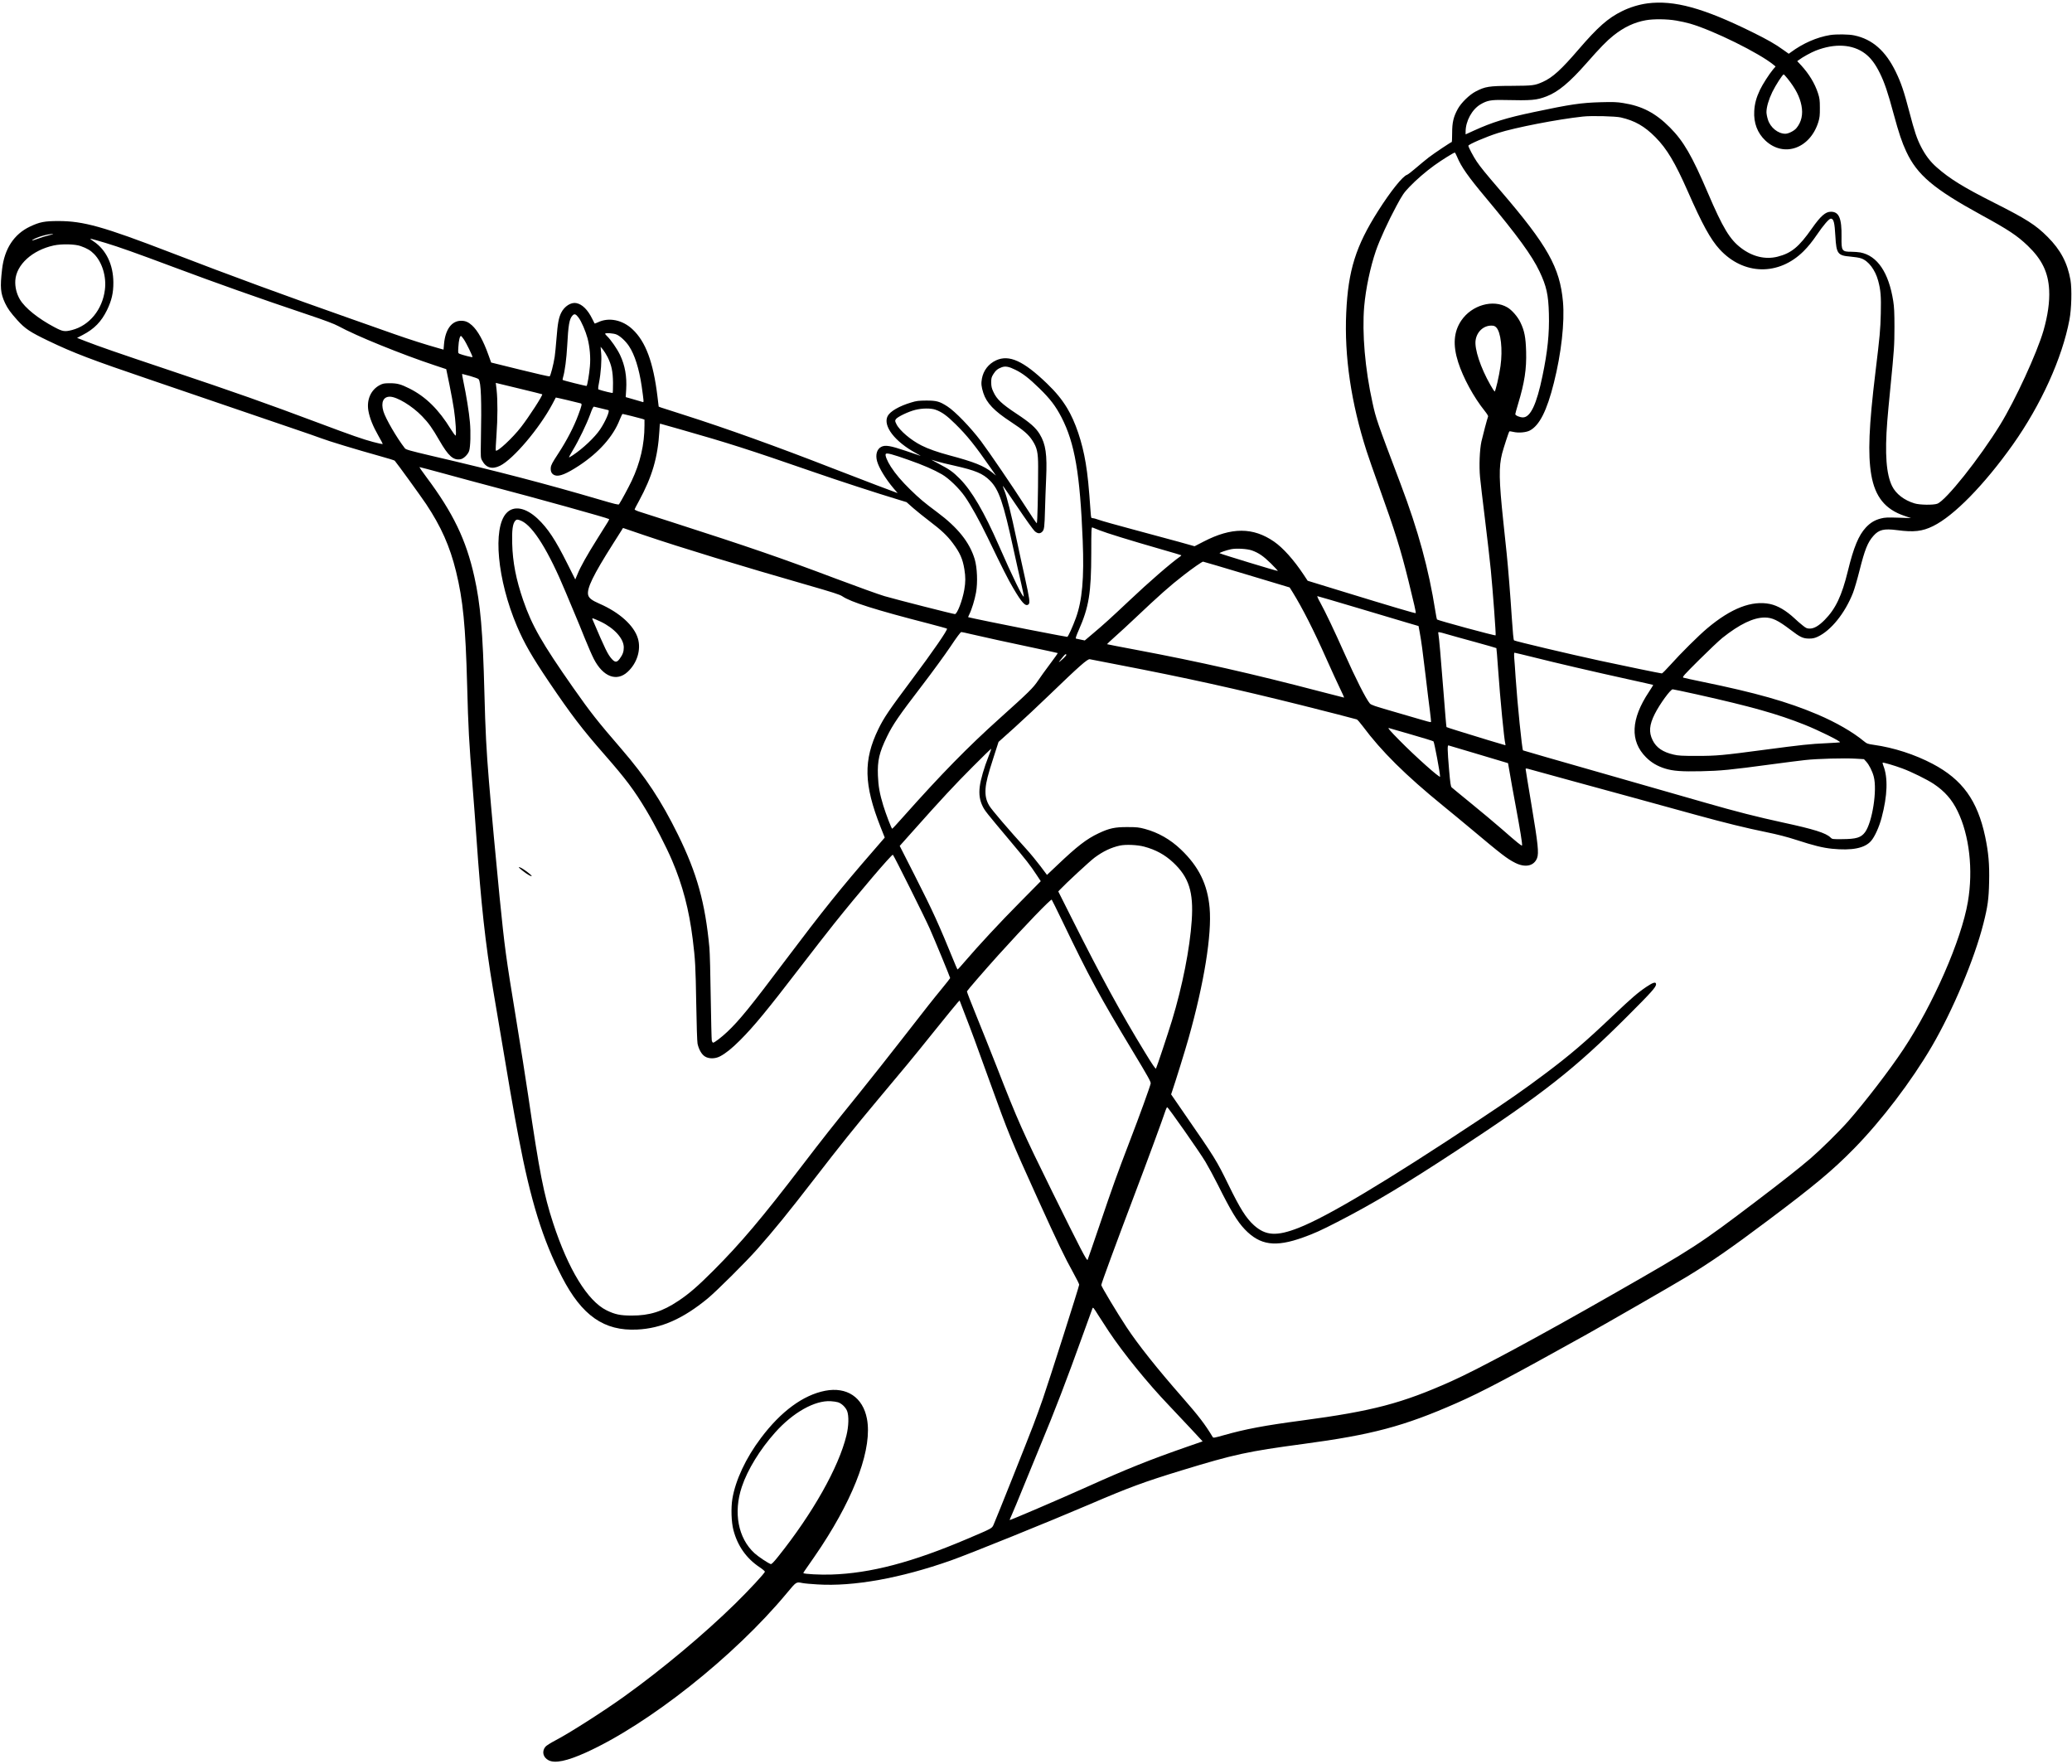 <?xml version="1.0" encoding="UTF-8"?><svg xmlns="http://www.w3.org/2000/svg" xmlns:xlink="http://www.w3.org/1999/xlink" height="2555.4" preserveAspectRatio="xMidYMid meet" version="1.0" viewBox="88.0 646.2 3002.8 2555.4" width="3002.8" zoomAndPan="magnify"><g id="change1_1"><path d="M24755 28489 c-121 -16 -256 -57 -370 -114 -203 -100 -349 -230 -625 -550 -255 -297 -379 -410 -522 -474 -117 -52 -142 -55 -453 -57 -328 -1 -381 -10 -518 -81 -91 -47 -210 -163 -260 -253 -63 -115 -82 -196 -82 -348 0 -72 -3 -132 -6 -132 -11 0 -252 -161 -332 -222 -45 -35 -129 -104 -187 -154 -58 -50 -116 -95 -129 -99 -63 -20 -237 -237 -418 -522 -325 -511 -435 -863 -463 -1476 -29 -632 70 -1305 296 -2008 25 -79 107 -313 181 -519 233 -649 308 -888 427 -1367 80 -323 109 -453 103 -459 -6 -6 -351 96 -1074 318 l-492 151 -57 86 c-143 216 -300 391 -430 481 -304 210 -616 210 -1020 1 l-132 -68 -228 64 c-126 35 -422 115 -659 178 -236 63 -461 126 -498 140 -37 14 -79 25 -92 25 -22 0 -23 4 -29 83 -28 396 -42 533 -72 717 -50 303 -149 597 -269 795 -75 124 -161 230 -293 357 -340 327 -547 421 -736 335 -110 -51 -184 -146 -206 -266 -13 -71 -8 -117 21 -208 47 -145 157 -260 399 -418 183 -120 255 -182 312 -270 67 -103 83 -173 83 -375 0 -400 -10 -825 -20 -824 -5 0 -84 117 -175 260 -164 257 -518 776 -633 929 -153 202 -374 431 -487 504 -113 73 -157 85 -305 85 -111 -1 -143 -4 -220 -28 -172 -51 -305 -128 -341 -197 -72 -141 103 -370 411 -537 44 -24 73 -42 65 -39 -8 2 -104 35 -213 72 -224 76 -299 88 -356 58 -63 -33 -86 -114 -60 -208 27 -97 122 -254 238 -392 l60 -70 -312 117 c-172 65 -458 175 -637 245 -803 313 -1535 576 -2144 770 -165 53 -317 102 -336 108 l-34 13 -18 149 c-60 495 -171 794 -362 972 -146 137 -345 177 -502 100 -24 -11 -45 -19 -47 -16 -2 2 -17 33 -35 69 -64 130 -145 210 -230 226 -76 15 -171 -45 -218 -138 -37 -73 -52 -155 -69 -374 -9 -109 -20 -228 -26 -264 -17 -113 -61 -281 -74 -286 -6 -3 -200 41 -430 98 l-417 103 -38 106 c-75 211 -156 357 -240 433 -53 48 -96 66 -157 66 -137 0 -229 -125 -248 -336 l-7 -82 -71 20 c-195 55 -424 128 -637 203 -129 46 -404 142 -610 215 -964 339 -1758 630 -2640 970 -972 374 -1259 455 -1625 455 -200 0 -270 -14 -410 -80 -232 -110 -371 -321 -405 -620 -30 -260 -23 -346 43 -488 38 -80 77 -135 179 -249 111 -123 186 -173 453 -301 363 -174 624 -273 1460 -557 215 -73 692 -236 1060 -362 369 -127 821 -281 1005 -343 184 -62 376 -129 426 -148 100 -39 509 -163 843 -256 117 -32 216 -63 221 -68 34 -38 375 -509 455 -628 217 -326 345 -613 434 -977 101 -412 138 -786 161 -1648 17 -639 26 -803 80 -1480 16 -201 41 -531 55 -735 66 -948 129 -1528 240 -2190 252 -1503 291 -1728 371 -2148 174 -917 350 -1485 628 -2022 289 -561 611 -786 1091 -762 349 17 662 155 1022 451 130 108 554 529 719 716 249 282 445 523 829 1020 377 488 570 729 913 1139 168 201 360 431 427 511 67 80 253 309 414 510 162 201 306 378 321 393 l27 28 72 -188 c95 -243 167 -439 363 -983 277 -768 309 -846 701 -1711 287 -632 384 -834 517 -1074 44 -79 80 -152 80 -162 0 -24 -438 -1399 -528 -1658 -38 -110 -101 -283 -140 -385 -73 -192 -534 -1349 -572 -1433 -25 -56 -16 -51 -375 -204 -805 -343 -1409 -502 -1980 -520 -158 -5 -389 7 -403 21 -2 3 30 51 71 108 41 57 126 182 190 278 500 762 740 1435 661 1851 -59 310 -291 466 -606 405 -318 -62 -640 -298 -930 -684 -219 -290 -369 -612 -414 -881 -22 -134 -15 -340 15 -453 60 -230 188 -411 380 -539 42 -28 76 -57 76 -64 0 -20 -230 -268 -432 -466 -446 -437 -1061 -952 -1603 -1340 -301 -216 -802 -536 -999 -638 -67 -35 -132 -76 -146 -92 -56 -68 -36 -155 45 -197 93 -48 266 -12 541 112 912 413 2149 1393 2907 2304 146 175 138 170 232 152 29 -6 127 -15 218 -20 519 -33 1203 90 1932 347 277 98 1431 565 2010 813 574 246 784 324 1340 494 760 232 949 273 1755 381 1000 134 1460 256 2225 593 363 159 779 379 1880 992 320 179 1249 713 1450 835 347 210 645 416 1175 814 683 512 945 731 1255 1047 399 407 831 975 1126 1479 305 522 619 1269 748 1780 63 247 78 357 83 605 6 257 -9 423 -57 654 -112 526 -330 828 -762 1056 -258 136 -564 235 -851 275 -90 13 -101 17 -145 53 -162 134 -402 272 -671 387 -436 185 -895 315 -1676 475 -137 28 -259 55 -270 59 -18 8 11 40 230 258 138 137 288 279 335 317 250 199 451 296 615 296 110 0 192 -40 375 -179 137 -105 179 -125 265 -126 55 0 82 6 128 27 193 90 395 341 511 635 20 51 63 197 95 325 77 305 118 407 201 501 80 91 153 108 345 83 240 -32 364 -18 520 59 303 149 740 596 1154 1178 409 577 717 1255 822 1812 30 156 37 445 15 575 -44 249 -143 437 -331 625 -173 174 -309 260 -785 500 -432 218 -634 342 -821 507 -95 83 -164 174 -228 298 -62 121 -95 220 -170 506 -78 298 -119 420 -196 579 -147 305 -340 475 -603 530 -78 17 -260 19 -349 5 -192 -31 -395 -120 -569 -249 l-31 -22 -79 56 c-114 83 -234 151 -449 257 -712 351 -1132 466 -1520 417z m417 -249 c62 -10 154 -31 203 -45 339 -99 1001 -426 1209 -597 l28 -24 -38 -44 c-56 -68 -150 -214 -188 -294 -53 -111 -77 -201 -83 -306 -10 -174 46 -320 162 -429 267 -250 647 -116 767 269 19 63 23 96 22 205 0 114 -4 141 -28 215 -46 140 -129 277 -243 401 l-57 61 25 18 c50 39 176 108 242 134 277 109 536 94 716 -42 83 -63 149 -150 216 -287 66 -134 114 -275 199 -591 75 -276 120 -409 181 -540 159 -341 397 -542 1085 -919 398 -217 523 -301 677 -448 206 -198 297 -385 310 -642 9 -170 -20 -371 -83 -590 -95 -325 -409 -1007 -627 -1361 -300 -488 -789 -1102 -912 -1145 -59 -21 -254 -18 -329 5 -150 45 -269 137 -325 250 -85 173 -107 466 -70 941 5 72 25 285 44 475 57 578 59 616 60 890 0 205 -4 291 -18 378 -65 411 -230 655 -476 702 -30 5 -87 10 -127 10 -142 0 -149 11 -146 215 4 270 -36 365 -154 365 -78 0 -147 -60 -274 -240 -189 -270 -298 -360 -498 -411 -176 -45 -363 -1 -529 125 -164 124 -264 289 -483 801 -231 540 -351 746 -549 946 -208 209 -403 311 -677 354 -89 15 -148 17 -324 12 -287 -8 -437 -30 -971 -143 -400 -84 -602 -147 -866 -267 l-123 -56 0 38 c0 155 93 325 218 398 94 55 151 66 337 62 407 -9 472 -3 619 53 168 65 331 200 580 483 194 221 295 324 387 397 153 122 303 193 472 223 111 20 307 18 439 -5z m1615 -842 c115 -144 175 -261 200 -388 26 -128 0 -242 -74 -330 -32 -38 -114 -80 -159 -80 -106 0 -218 90 -253 205 -12 37 -21 85 -21 107 0 74 32 183 85 293 49 100 149 255 165 255 4 0 29 -28 57 -62z m-2417 -562 c204 -47 343 -127 501 -286 166 -168 285 -367 469 -785 211 -480 330 -696 461 -839 346 -377 857 -388 1219 -26 64 64 126 141 190 235 96 141 177 235 203 235 41 0 55 -57 66 -258 14 -251 34 -277 218 -292 60 -5 130 -16 156 -26 105 -36 203 -165 246 -324 37 -137 44 -229 38 -474 -6 -242 -13 -316 -77 -846 -96 -790 -112 -1192 -61 -1492 55 -318 201 -500 479 -594 l97 -33 -185 6 c-154 5 -196 3 -249 -11 -91 -23 -154 -61 -220 -131 -105 -113 -177 -286 -261 -630 -88 -361 -178 -549 -336 -709 -85 -86 -153 -126 -216 -126 -41 0 -55 6 -105 47 -32 25 -83 69 -113 98 -126 117 -243 186 -358 211 -264 55 -564 -61 -910 -352 -124 -104 -386 -364 -536 -532 -60 -67 -115 -122 -122 -122 -18 0 -585 117 -899 185 -439 95 -1221 280 -1243 294 -8 4 -19 122 -32 321 -22 340 -53 725 -75 940 -8 74 -30 284 -49 465 -63 597 -66 788 -17 982 22 83 96 312 105 320 3 3 28 0 57 -7 72 -18 184 -9 238 19 140 72 249 286 350 691 108 427 158 880 132 1175 -45 498 -223 815 -906 1610 -220 256 -289 341 -345 424 -46 67 -120 208 -120 227 0 19 252 128 428 184 245 79 868 200 1232 239 123 14 471 5 550 -13z m-2373 -571 c60 -145 160 -287 418 -595 454 -543 667 -835 776 -1065 101 -213 129 -337 136 -613 8 -286 -19 -549 -93 -902 -85 -411 -174 -600 -284 -600 -45 0 -110 28 -110 47 0 7 18 73 40 146 95 314 124 507 117 762 -6 205 -24 301 -83 422 -39 82 -123 179 -189 217 -207 122 -517 33 -668 -191 -110 -163 -124 -355 -45 -603 73 -228 226 -509 387 -709 29 -36 50 -70 47 -77 -13 -33 -78 -280 -97 -364 -26 -122 -35 -354 -20 -515 6 -66 38 -338 71 -605 33 -267 71 -600 85 -740 29 -298 77 -941 70 -948 -8 -9 -836 216 -850 230 -3 3 -14 59 -24 124 -96 608 -247 1162 -503 1839 -346 914 -357 947 -407 1176 -109 491 -153 1011 -121 1394 23 261 88 570 171 813 55 158 179 428 297 647 87 161 106 189 187 274 98 103 241 226 362 313 105 76 286 189 297 185 4 -1 19 -30 33 -62z m-20402 -1135 c-45 -10 -123 -34 -175 -54 -68 -25 -88 -29 -70 -16 50 38 216 88 295 88 17 0 -6 -8 -50 -18z m815 -112 c195 -59 443 -147 980 -348 650 -243 1249 -455 1937 -686 274 -92 395 -138 460 -173 244 -135 920 -410 1389 -565 l171 -57 47 -227 c25 -125 55 -285 65 -357 24 -161 37 -370 24 -378 -5 -3 -36 38 -69 91 -175 286 -364 472 -599 590 -126 63 -177 77 -285 77 -84 0 -101 -4 -146 -27 -129 -68 -193 -212 -165 -372 18 -104 66 -224 142 -357 39 -67 68 -123 65 -126 -2 -2 -65 11 -139 31 -144 38 -314 97 -777 271 -799 299 -1191 438 -2195 775 -755 253 -993 336 -1187 411 l-131 51 81 42 c169 88 270 192 353 361 67 139 93 248 92 400 -1 258 -105 474 -286 595 -57 39 -59 42 -27 35 19 -4 109 -30 200 -57z m-360 -46 c93 -33 142 -62 195 -116 117 -120 180 -329 155 -518 -36 -287 -225 -517 -476 -582 -105 -27 -135 -23 -253 40 -237 125 -429 279 -503 404 -48 82 -72 180 -66 275 15 228 246 438 556 506 115 25 310 21 392 -9z m7214 -1035 c42 -55 103 -197 131 -301 33 -128 46 -278 34 -407 -9 -111 -37 -277 -48 -283 -6 -4 -340 79 -347 87 -2 2 1 19 6 38 26 85 50 272 60 455 16 304 31 390 76 439 28 31 49 24 88 -28z m13300 -143 c67 -67 95 -319 62 -559 -20 -143 -74 -377 -86 -370 -5 3 -32 45 -60 94 -143 250 -234 525 -215 649 18 123 113 211 226 212 37 0 52 -5 73 -26z m-12747 -104 c55 -24 133 -98 179 -168 82 -123 146 -327 183 -577 31 -220 33 -238 18 -233 -6 3 -65 20 -130 38 l-119 34 7 111 c11 188 -17 348 -89 500 -41 87 -136 224 -190 274 -14 14 -26 28 -26 33 0 16 124 8 167 -12z m-2217 -66 c38 -54 134 -253 127 -260 -5 -6 -145 30 -186 47 -23 10 -24 12 -18 102 5 91 21 157 37 157 5 0 23 -21 40 -46z m2085 -259 c57 -113 77 -208 79 -372 0 -78 -2 -144 -5 -148 -5 -5 -143 28 -205 50 -8 2 -6 31 7 97 27 137 41 329 31 432 l-8 89 33 -39 c18 -22 48 -70 68 -109z m5910 -185 c108 -53 196 -121 349 -270 156 -152 235 -256 320 -420 192 -373 268 -816 307 -1785 22 -546 -7 -869 -100 -1124 -46 -126 -112 -271 -124 -271 -11 0 -160 28 -587 111 -289 56 -843 170 -848 174 -2 2 5 20 16 42 33 64 79 213 97 316 26 145 17 359 -19 482 -74 245 -244 458 -545 682 -188 140 -254 195 -389 327 -124 121 -212 224 -280 329 -57 88 -90 173 -74 189 16 16 99 -7 326 -87 217 -76 369 -142 488 -211 101 -59 249 -203 330 -319 88 -126 213 -351 331 -595 220 -456 297 -608 369 -730 129 -220 181 -275 224 -239 24 20 15 83 -54 394 -34 149 -88 401 -122 560 -73 346 -138 608 -174 695 -14 35 -24 65 -22 67 2 2 98 -138 215 -311 116 -173 227 -328 247 -345 42 -37 77 -39 108 -8 30 30 34 64 41 327 3 113 10 311 16 441 16 351 -5 501 -93 646 -56 93 -140 167 -337 297 -213 141 -285 209 -333 313 -27 56 -32 81 -33 139 0 61 4 77 30 119 34 55 64 80 121 101 54 20 105 11 199 -36z m-7900 -91 c60 -17 115 -37 121 -45 36 -45 45 -302 33 -914 -4 -216 -3 -227 18 -265 57 -107 146 -132 261 -75 193 97 570 542 758 895 26 50 48 91 49 93 2 2 317 -72 358 -84 25 -8 22 -20 -30 -162 -64 -175 -169 -377 -292 -565 -87 -133 -105 -166 -109 -206 -5 -59 15 -95 63 -111 61 -20 166 23 345 140 290 191 496 423 590 664 19 47 38 86 42 86 12 0 244 -58 286 -71 l32 -11 0 -83 c0 -277 -62 -544 -186 -805 -46 -96 -148 -286 -183 -339 -7 -10 -62 3 -282 68 -780 229 -1476 411 -2439 635 -310 73 -367 89 -382 108 -118 151 -281 432 -312 537 -38 129 -1 211 93 211 103 0 323 -133 467 -282 95 -98 148 -172 251 -351 132 -229 203 -292 309 -273 45 9 105 68 123 121 19 59 25 265 11 417 -12 141 -54 399 -94 586 -13 61 -21 112 -18 112 3 0 56 -14 117 -31z m705 -180 c184 -44 336 -82 338 -84 12 -12 -191 -326 -306 -474 -122 -158 -349 -369 -367 -341 -3 5 1 105 10 221 18 248 18 512 2 657 -7 56 -12 102 -12 102 1 0 151 -36 335 -81z m1195 -289 c50 -12 95 -23 102 -25 25 -8 -44 -167 -120 -279 -77 -115 -250 -278 -395 -374 -29 -19 -54 -33 -56 -31 -2 2 23 49 56 104 87 144 200 379 250 516 32 89 47 118 58 114 8 -2 56 -14 105 -25z m4841 -18 c91 -32 165 -84 289 -207 171 -168 283 -307 520 -649 l69 -99 -58 47 c-115 93 -256 150 -616 246 -169 45 -311 95 -405 143 -154 77 -320 218 -364 310 -22 45 -22 49 -7 72 22 33 182 110 281 134 102 25 223 26 291 3z m-3704 -283 c700 -199 994 -293 1947 -623 342 -119 925 -309 1212 -395 l127 -39 98 -87 c55 -47 160 -132 234 -188 170 -129 255 -208 336 -316 106 -142 145 -229 170 -381 18 -110 18 -186 -1 -296 -27 -157 -103 -354 -136 -354 -24 0 -837 207 -1020 260 -79 23 -398 138 -709 255 -804 303 -1234 451 -2380 820 -234 75 -450 144 -480 154 -30 10 -54 23 -53 29 1 5 29 59 62 119 193 355 274 631 297 1016 3 59 7 107 9 107 2 0 131 -36 287 -81z m3729 -467 c35 -11 147 -39 249 -61 309 -70 412 -113 516 -216 130 -129 194 -313 344 -1005 38 -173 87 -393 110 -489 22 -96 39 -179 37 -185 -10 -29 -159 275 -362 739 -211 482 -392 792 -565 966 -101 101 -145 133 -305 217 -66 35 -113 61 -104 58 9 -2 45 -13 80 -24z m-7128 -181 c199 -55 502 -136 672 -181 634 -166 1688 -459 1701 -473 7 -6 7 -6 -174 -293 -145 -231 -239 -398 -282 -504 l-33 -78 -116 231 c-173 346 -282 510 -429 649 -175 164 -348 195 -453 81 -202 -216 -132 -968 153 -1638 105 -247 216 -440 462 -805 324 -479 478 -681 810 -1060 304 -347 426 -509 602 -803 119 -198 291 -532 373 -725 154 -360 247 -716 300 -1142 37 -297 42 -398 51 -935 5 -310 13 -551 19 -580 18 -82 58 -153 104 -183 57 -38 150 -38 222 0 81 42 172 115 290 233 204 205 385 424 885 1075 167 217 382 494 479 615 349 437 839 1012 851 998 20 -22 468 -920 533 -1068 78 -176 297 -708 297 -719 0 -4 -51 -68 -113 -144 -150 -183 -208 -256 -582 -737 -175 -225 -458 -583 -629 -795 -398 -492 -516 -642 -821 -1040 -582 -761 -890 -1125 -1285 -1521 -226 -226 -352 -336 -507 -439 -232 -156 -421 -215 -678 -214 -167 0 -242 16 -365 76 -274 135 -554 592 -774 1264 -136 417 -198 732 -361 1844 -36 245 -115 744 -175 1110 -151 920 -164 1015 -240 1770 -47 474 -123 1295 -154 1675 -37 448 -52 728 -66 1285 -23 891 -57 1285 -146 1682 -118 532 -307 925 -697 1446 -59 78 -102 142 -97 142 6 0 174 -45 373 -99z m1105 -681 c169 -77 394 -440 639 -1030 47 -113 110 -263 140 -334 30 -70 93 -223 139 -339 47 -116 105 -249 130 -297 133 -258 330 -334 489 -188 138 126 198 322 150 484 -55 187 -266 378 -558 505 -108 47 -152 80 -163 125 -23 93 71 287 361 744 51 80 104 164 118 186 l26 42 308 -105 c527 -179 1413 -449 2372 -724 352 -101 464 -137 497 -160 122 -84 481 -198 1244 -394 146 -38 269 -72 274 -76 15 -13 -202 -328 -511 -741 -332 -444 -403 -549 -483 -713 -220 -452 -212 -805 32 -1422 l60 -151 -172 -199 c-457 -525 -736 -873 -1257 -1565 -516 -687 -678 -886 -853 -1051 -81 -77 -186 -157 -205 -157 -7 0 -16 15 -20 33 -3 17 -10 300 -15 627 -4 327 -13 649 -19 715 -61 652 -180 1079 -456 1640 -245 496 -464 828 -818 1239 -348 403 -448 530 -698 886 -457 652 -600 903 -727 1271 -103 300 -152 550 -159 819 -6 196 7 291 44 332 20 23 37 22 91 -2z m8375 -135 c97 -39 449 -148 892 -275 160 -46 292 -85 294 -87 3 -2 -4 -10 -15 -18 -133 -93 -454 -371 -739 -641 -264 -249 -379 -353 -527 -477 l-117 -99 -58 12 c-32 6 -63 13 -70 15 -8 3 5 43 38 117 150 339 183 541 184 1121 0 331 2 377 15 373 8 -2 55 -21 103 -41z m2211 -293 c99 -36 166 -82 275 -189 57 -57 102 -105 100 -108 -6 -5 -834 247 -844 257 -7 7 98 44 166 58 76 16 237 6 303 -18z m-76 -349 l622 -187 44 -70 c143 -232 304 -548 490 -967 70 -158 158 -348 194 -423 37 -75 64 -136 60 -136 -3 0 -163 41 -355 91 -974 255 -1743 429 -2652 600 -234 44 -426 81 -428 83 -2 1 50 50 114 107 65 57 196 178 291 268 352 333 506 470 705 624 132 103 267 196 282 197 6 0 290 -84 633 -187z m1601 -482 c311 -93 639 -191 728 -217 l161 -47 16 -86 c26 -143 43 -270 86 -631 22 -190 50 -418 62 -507 12 -90 19 -165 16 -168 -3 -4 -73 14 -154 39 -82 25 -275 81 -429 125 -227 65 -284 85 -302 105 -56 65 -204 356 -373 736 -136 306 -270 588 -347 728 -29 50 -47 92 -41 92 6 0 265 -76 577 -169z m-10963 -201 c199 -96 334 -246 334 -373 0 -62 -15 -104 -59 -164 -40 -55 -67 -56 -114 -4 -59 66 -95 139 -274 559 -14 33 -14 34 9 27 13 -4 59 -24 104 -45z m5370 -181 c170 -40 545 -122 934 -204 173 -36 316 -68 319 -70 2 -3 -48 -73 -111 -157 -63 -84 -142 -193 -175 -243 -70 -104 -132 -166 -550 -541 -469 -421 -849 -809 -1407 -1436 -82 -93 -152 -168 -156 -168 -10 0 -91 212 -129 335 -52 170 -72 280 -78 436 -8 216 19 334 132 565 85 175 172 301 500 729 152 198 340 456 418 572 88 133 148 213 158 213 9 0 75 -14 145 -31z m6893 0 c58 -17 243 -69 410 -114 166 -46 305 -85 307 -88 2 -2 13 -134 24 -293 31 -445 89 -1038 106 -1096 3 -10 2 -18 -1 -18 -7 0 -413 123 -688 209 -87 27 -161 51 -164 54 -3 3 -22 230 -43 504 -39 502 -66 809 -75 851 -7 28 -4 28 124 -9z m1249 -333 c329 -83 884 -212 1362 -317 206 -45 377 -84 378 -85 2 -2 -25 -47 -61 -101 -263 -395 -277 -713 -42 -948 76 -77 166 -129 275 -163 117 -36 241 -45 523 -39 283 6 420 19 1027 101 184 25 400 52 480 61 177 20 572 30 734 20 l119 -7 33 -36 c42 -46 89 -139 109 -217 52 -196 -21 -659 -125 -804 -59 -80 -126 -101 -336 -102 -138 -1 -141 -1 -166 24 -65 65 -240 120 -690 217 -373 81 -680 159 -1121 286 -199 57 -875 251 -1502 430 -626 178 -1141 327 -1143 329 -14 14 -81 672 -107 1055 -8 124 -17 255 -21 293 -3 45 -2 67 6 67 6 0 126 -29 268 -64z m-6764 36 c3 -5 -14 -26 -37 -48 -80 -75 -91 -79 -36 -12 54 68 63 75 73 60z m731 -142 c1022 -197 1722 -352 2680 -591 348 -87 743 -189 798 -205 9 -3 48 -47 85 -97 271 -364 617 -708 1172 -1160 102 -83 277 -227 389 -321 459 -385 531 -440 649 -500 147 -74 273 -47 318 69 27 73 14 201 -80 762 -47 282 -86 519 -86 527 0 12 10 12 68 -5 37 -11 324 -90 637 -175 527 -143 1038 -284 1770 -485 403 -111 728 -191 1010 -248 170 -35 298 -68 441 -114 249 -81 379 -113 513 -127 291 -29 475 7 567 113 53 60 118 204 153 337 85 320 94 580 25 754 -8 21 -13 41 -10 43 7 7 168 -40 284 -83 131 -48 360 -161 455 -224 159 -106 266 -227 347 -395 171 -350 228 -853 149 -1314 -94 -553 -502 -1485 -934 -2136 -202 -305 -558 -767 -802 -1045 -133 -150 -397 -410 -548 -540 -164 -140 -401 -327 -775 -611 -838 -636 -912 -684 -2080 -1351 -1076 -615 -1964 -1093 -2345 -1263 -717 -321 -1142 -433 -2170 -570 -542 -72 -818 -124 -1135 -214 -131 -37 -146 -40 -155 -25 -113 187 -202 303 -440 575 -371 423 -641 763 -810 1019 -136 206 -365 588 -365 608 0 21 219 616 477 1297 183 481 415 1112 455 1235 8 25 19 45 24 44 15 -1 469 -648 553 -789 43 -72 125 -223 181 -335 190 -381 281 -530 389 -644 222 -232 443 -263 846 -118 164 59 257 101 500 226 514 264 983 545 1730 1036 1255 825 1702 1176 2466 1939 350 350 419 426 419 467 0 40 -40 30 -137 -35 -127 -85 -218 -164 -488 -420 -403 -383 -620 -569 -990 -846 -292 -219 -521 -379 -960 -670 -1332 -883 -2184 -1393 -2605 -1558 -319 -125 -478 -115 -649 39 -113 103 -199 239 -366 581 -176 360 -194 389 -645 1041 l-188 273 19 57 c44 128 184 578 234 756 225 798 339 1502 305 1889 -30 341 -157 600 -418 848 -152 145 -327 244 -519 296 -85 23 -118 27 -253 27 -182 1 -265 -17 -419 -90 -174 -82 -310 -187 -598 -461 l-150 -142 -95 127 c-53 70 -144 181 -204 247 -254 279 -504 571 -537 628 -46 76 -61 150 -54 249 8 98 32 192 118 459 l70 217 232 208 c127 115 355 328 506 474 427 412 553 524 585 516 12 -3 188 -37 391 -76z m8412 -435 c783 -175 1163 -282 1553 -437 202 -80 529 -242 516 -255 -3 -3 -92 -9 -198 -14 -231 -10 -359 -24 -888 -94 -617 -82 -701 -90 -990 -90 -214 0 -268 3 -335 19 -157 36 -252 101 -305 209 -57 115 -48 222 31 379 72 144 228 358 260 358 10 0 170 -34 356 -75z m-4144 -580 c169 -48 313 -93 321 -99 12 -9 96 -457 96 -511 0 -28 -361 294 -588 525 -140 141 -180 189 -151 178 8 -3 152 -45 322 -93z m897 -264 c190 -57 381 -114 425 -127 l80 -24 24 -137 c12 -76 51 -291 86 -478 66 -354 99 -558 93 -577 -4 -12 -64 36 -298 241 -91 79 -286 243 -435 364 -148 121 -278 227 -287 236 -14 13 -21 61 -38 260 -24 288 -25 355 -7 348 6 -2 167 -50 357 -106z m-7025 -56 c-62 -156 -113 -330 -126 -434 -14 -110 -1 -199 42 -286 32 -65 53 -91 389 -491 248 -296 298 -359 390 -499 l63 -95 -299 -303 c-290 -292 -608 -635 -804 -864 -52 -61 -98 -112 -101 -112 -3 -1 -16 25 -29 57 -257 628 -325 775 -591 1300 l-220 433 198 222 c403 453 604 669 861 926 144 145 265 262 267 260 2 -3 -16 -54 -40 -114z m2255 -1304 c170 -45 302 -118 422 -230 228 -213 297 -428 269 -840 -27 -407 -135 -953 -286 -1449 -58 -189 -219 -674 -232 -697 -6 -10 -55 62 -159 233 -351 574 -634 1093 -1057 1935 l-200 398 24 26 c79 85 435 415 503 465 123 91 239 146 366 174 86 18 252 11 350 -15z m-1176 -1097 c381 -793 534 -1075 1015 -1873 217 -359 262 -440 257 -462 -9 -47 -161 -467 -307 -846 -183 -478 -238 -630 -435 -1211 -90 -266 -168 -490 -172 -499 -11 -19 -97 145 -515 992 -423 858 -497 1023 -801 1803 -90 229 -225 567 -300 751 -75 183 -135 339 -133 345 7 16 255 303 456 526 386 427 760 815 773 802 4 -4 77 -152 162 -328z m666 -5929 c212 -318 566 -753 867 -1067 83 -87 228 -241 322 -342 l170 -183 -222 -77 c-546 -190 -871 -320 -1462 -586 -396 -178 -1106 -482 -1112 -477 -2 2 12 37 31 78 19 41 97 229 174 419 77 190 186 455 242 590 204 489 378 941 620 1615 68 187 127 351 132 364 8 22 15 14 86 -100 43 -68 111 -173 152 -234z m-3927 -1025 c53 -16 112 -72 134 -128 27 -71 23 -218 -10 -353 -113 -464 -490 -1131 -991 -1757 -63 -79 -95 -111 -106 -107 -45 17 -180 107 -236 158 -237 217 -308 589 -183 962 82 246 262 540 482 786 259 291 577 469 807 454 36 -2 82 -9 103 -15z" transform="matrix(.1 0 0 -.1 0 3500)"/><path d="M8400 15971 c0 -12 107 -94 153 -118 50 -25 41 -6 -18 40 -69 54 -135 92 -135 78z" transform="matrix(.1 0 0 -.1 0 3500)"/></g></svg>